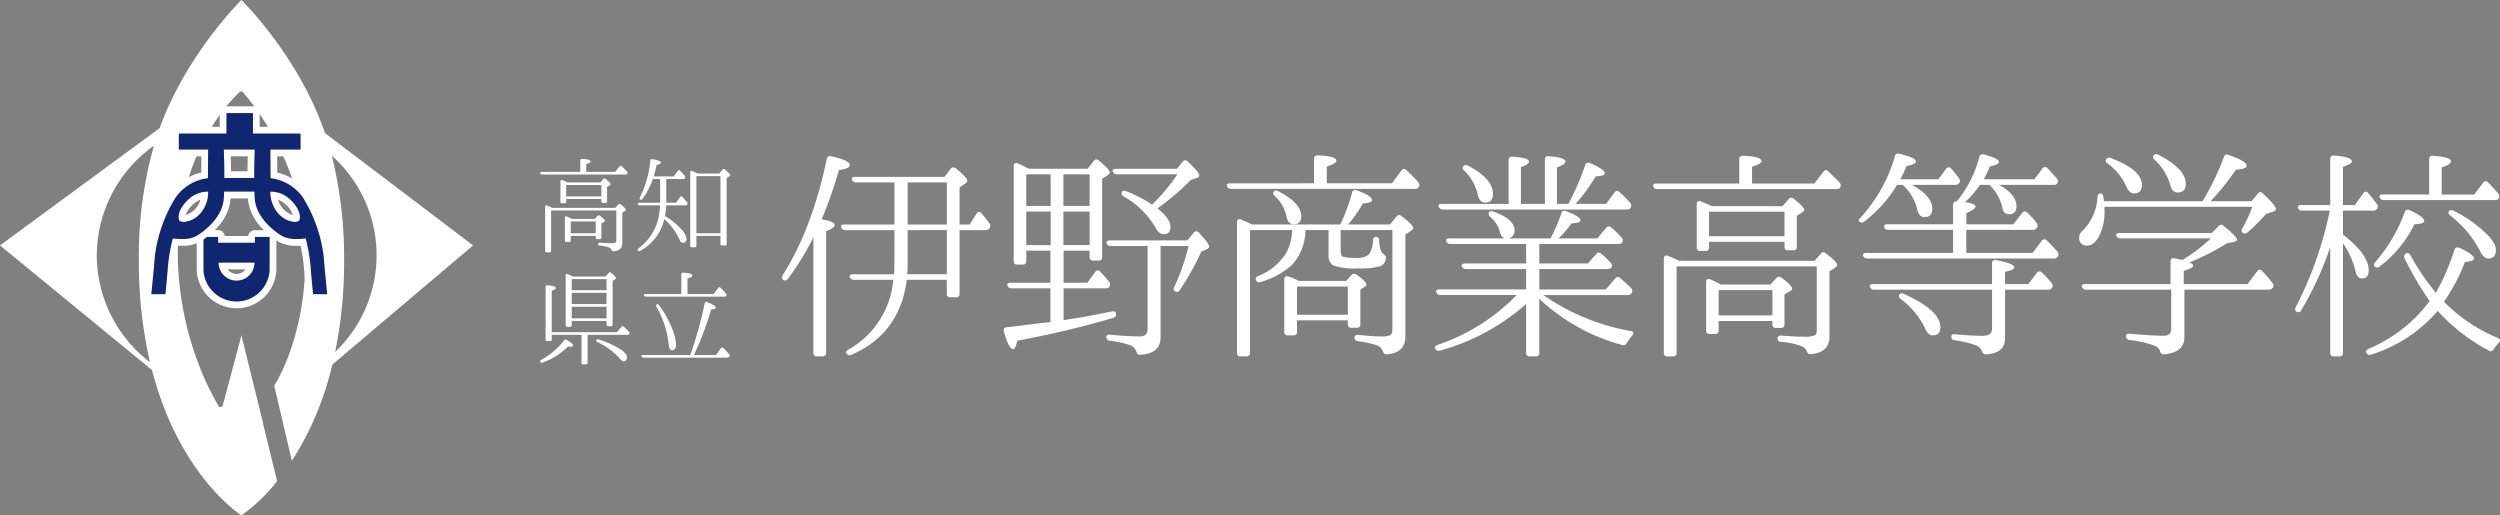 <svg id="Group_18" data-name="Group 18" xmlns="http://www.w3.org/2000/svg" xmlns:xlink="http://www.w3.org/1999/xlink" width="433.596" height="89.347" viewBox="0 0 433.596 89.347">
  <rect x="0" y="0" width="433.596" height="89.347" fill="#808080" stroke="none"/>
  <defs>
    <clipPath id="clip-path">
      <rect id="Rectangle_55" data-name="Rectangle 55" width="433.596" height="89.347" fill="none"/>
    </clipPath>
  </defs>
  <g id="Group_17" data-name="Group 17" transform="translate(0 0)" clip-path="url(#clip-path)">
    <path id="Path_76" data-name="Path 76" d="M82.049,42.564,56.368,23.086C51.756,9.6,41.864,0,41.864,0S32.332,9.375,27.682,22.232L0,42.564,26.355,64.17c4.538,17.49,14.379,24.448,15.433,25.149a.164.164,0,0,0,.183,0,29.621,29.621,0,0,0,6.09-5.872L45.609,73.413l.018-.015-1.394-5.7-.021,0-2.333-9.546L39.3,67.834h0l-.662,2.481a.406.406,0,0,1-.743.1c-.373-.641-.928-1.648-1.565-2.966l-.035-.008A54.827,54.827,0,0,1,30.88,41.287c.808-15.354,8.924-23.7,10.652-25.308a.428.428,0,0,1,.616.034c1.666,1.886,9.9,11.87,10.71,25.92.905,15.643-5.3,24.951-5.3,24.951l3.062,13.043a53.48,53.48,0,0,0,7.021-16.7ZM16.788,44.3A23.369,23.369,0,0,1,26.7,25.272a70.221,70.221,0,0,0-2.618,19.893,76.6,76.6,0,0,0,1.938,17.657A23.327,23.327,0,0,1,16.788,44.3M58.135,61.028a78,78,0,0,0,1.546-15.863,72.013,72.013,0,0,0-2.144-18.176,23.122,23.122,0,0,1,.6,34.039" transform="translate(0 0)" fill="#fff"/>
    <path id="Path_77" data-name="Path 77" d="M50.956,64.471a6.2,6.2,0,0,1-6.323-6.051V52.68a.583.583,0,0,1,.583-.583h2.555a.583.583,0,0,1,.583.583V53.1h5.2V52.68a.583.583,0,0,1,.583-.583H56.7a.583.583,0,0,1,.583.583v5.74a6.2,6.2,0,0,1-6.324,6.051m-2.466-6.745a2.534,2.534,0,0,0,4.933,0Z" transform="translate(-9.93 -11.591)" fill="#102670"/>
    <path id="Path_78" data-name="Path 78" d="M56.528,52.513v5.74a5.747,5.747,0,0,1-11.48,0v-5.74H47.6v1.005h6.37V52.513Zm-5.74,7.58a3.117,3.117,0,0,0,3.117-3.117H47.672a3.117,3.117,0,0,0,3.117,3.117m5.74-8.746H53.973a1.166,1.166,0,0,0-1.155,1.005h-4.06A1.167,1.167,0,0,0,47.6,51.347H45.048a1.167,1.167,0,0,0-1.166,1.166v5.74a6.912,6.912,0,0,0,13.813,0v-5.74a1.166,1.166,0,0,0-1.166-1.166m-7.3,6.8h3.126a1.949,1.949,0,0,1-3.126,0" transform="translate(-9.763 -11.424)" fill="#fff"/>
    <path id="Path_79" data-name="Path 79" d="M61.64,57.058a.582.582,0,0,1-.58-.523c0-.021-.223-2.163-.449-5.016a30.029,30.029,0,0,0-.688-4.083c-.286.026-.668.049-1.089.049a5.637,5.637,0,0,1-2.853-.593c-1.126-.676-4.818-3.183-5.052-7.075-.01-.177-.019-.361-.028-.548H46.775q-.013.282-.029.548c-.232,3.891-3.925,6.4-5.051,7.075a5.638,5.638,0,0,1-2.854.593c-.421,0-.8-.023-1.089-.049a30.2,30.2,0,0,0-.689,4.083c-.225,2.853-.446,4.995-.448,5.016a.583.583,0,0,1-.58.523H33.583a.583.583,0,0,1-.58-.642c0-.043.433-4.23.624-6.664a25.691,25.691,0,0,1,3.7-10.4,8.636,8.636,0,0,1,5.5-3.52l.022-3.859H38.353a.583.583,0,0,1-.583-.583V28.6a.583.583,0,0,1,.583-.583H46.03V25.057a.583.583,0,0,1,.583-.583h4.6a.583.583,0,0,1,.583.583v2.958h7.677a.583.583,0,0,1,.583.583v2.794a.583.583,0,0,1-.583.583H54.829l.022,3.859a8.634,8.634,0,0,1,5.5,3.521,25.684,25.684,0,0,1,3.7,10.4c.19,2.434.619,6.621.624,6.664a.583.583,0,0,1-.58.642ZM54.846,39.3A4.73,4.73,0,0,0,55.9,41.916a3.778,3.778,0,0,0,2.528,1.441,1.03,1.03,0,0,0,.335-.051c.079-.4-.054-1.459-1.453-2.8A4.35,4.35,0,0,0,54.846,39.3M38.915,43.306a1.029,1.029,0,0,0,.334.051,3.775,3.775,0,0,0,2.528-1.441A4.7,4.7,0,0,0,42.832,39.3a4.348,4.348,0,0,0-2.464,1.214c-1.4,1.337-1.532,2.395-1.453,2.8m11.929-7.575c.006-1.45.04-2.816.068-3.756H46.764c.029.94.061,2.306.068,3.756Z" transform="translate(-7.342 -5.445)" fill="#102670"/>
    <path id="Path_80" data-name="Path 80" d="M51.046,24.889v3.543h8.26v2.793h-5.23l.028,4.95a8.06,8.06,0,0,1,5.6,3.346,25.264,25.264,0,0,1,3.6,10.109c.194,2.469.625,6.677.625,6.677H61.473s-.22-2.123-.447-5a32.183,32.183,0,0,0-.825-4.673,11.545,11.545,0,0,1-1.532.1,5.287,5.287,0,0,1-2.555-.511c-1.363-.818-4.565-3.2-4.769-6.609-.021-.346-.036-.716-.048-1.1H46.047c-.013.381-.028.751-.049,1.1-.2,3.407-3.406,5.791-4.769,6.609a5.285,5.285,0,0,1-2.555.511,11.545,11.545,0,0,1-1.532-.1,32.184,32.184,0,0,0-.825,4.673c-.227,2.879-.447,5-.447,5H33.416s.432-4.209.625-6.677a25.264,25.264,0,0,1,3.6-10.109,8.06,8.06,0,0,1,5.6-3.346l.028-4.95H38.186V28.432h8.261V24.889ZM46.084,36.148h5.175c0-2.056.058-4.046.088-4.922H46c.03.876.09,2.867.088,4.922M58.26,43.772a1.406,1.406,0,0,0,.783-.208c.117-.077.662-1.578-1.5-3.642a4.843,4.843,0,0,0-3.29-1.4c-.119,0-.185.006-.185.006A5.61,5.61,0,0,0,55.3,42.136a4.328,4.328,0,0,0,2.965,1.636m-19.178,0a4.328,4.328,0,0,0,2.965-1.636,5.61,5.61,0,0,0,1.226-3.611s-.066-.006-.185-.006a4.843,4.843,0,0,0-3.29,1.4c-2.161,2.064-1.616,3.565-1.5,3.642a1.406,1.406,0,0,0,.783.208M51.046,23.723h-4.6a1.167,1.167,0,0,0-1.166,1.166v2.377H38.186a1.166,1.166,0,0,0-1.166,1.166v2.793a1.166,1.166,0,0,0,1.166,1.166h3.908L42.078,35.2a9.205,9.205,0,0,0-5.4,3.656,26.414,26.414,0,0,0-3.8,10.686c-.19,2.427-.617,6.607-.622,6.649a1.167,1.167,0,0,0,1.16,1.285h2.453a1.166,1.166,0,0,0,1.16-1.047c0-.021.224-2.169.449-5.03a27.69,27.69,0,0,1,.565-3.513c.2.01.407.016.63.016a6.18,6.18,0,0,0,3.155-.677c1.188-.712,5.083-3.363,5.333-7.539H50.18c.25,4.176,4.146,6.827,5.333,7.539a6.18,6.18,0,0,0,3.155.677c.222,0,.435-.006.63-.016a27.69,27.69,0,0,1,.565,3.513c.225,2.86.447,5.009.449,5.03a1.167,1.167,0,0,0,1.16,1.047h2.453a1.167,1.167,0,0,0,1.16-1.285c0-.042-.432-4.223-.622-6.649a26.414,26.414,0,0,0-3.8-10.686,9.205,9.205,0,0,0-5.4-3.656l-.016-2.806h4.057a1.166,1.166,0,0,0,1.166-1.166V28.432a1.166,1.166,0,0,0-1.166-1.166H52.212V24.889a1.167,1.167,0,0,0-1.166-1.166M47.2,32.392h2.947c-.019.735-.039,1.632-.047,2.59H47.245c-.009-.958-.028-1.855-.047-2.59M57.972,42.57a3.739,3.739,0,0,1-1.8-1.207,3.632,3.632,0,0,1-.752-1.445,3.978,3.978,0,0,1,1.323.847,4.192,4.192,0,0,1,1.233,1.8m-18.6,0a4.2,4.2,0,0,1,1.233-1.8,3.981,3.981,0,0,1,1.322-.847,3.64,3.64,0,0,1-.751,1.445,3.739,3.739,0,0,1-1.8,1.207" transform="translate(-7.175 -5.278)" fill="#fff"/>
    <path id="Path_81" data-name="Path 81" d="M127.45,37.7v-1.97c0-.181.109-.272.307-.272.994.037,1.483.182,1.483.435,0,.144-.253.289-.76.452V37.7h5.027l.741-.958a.237.237,0,0,1,.4-.019q.489.462.921.923a.323.323,0,0,1,.019.4c-.036.072-.126.109-.289.109H120.832a.317.317,0,0,1-.325-.217c-.054-.145.054-.236.253-.236Zm6.075,6.238.524-.578a.255.255,0,0,1,.4-.018c.615.47.9.778.9.921a.312.312,0,0,1-.145.218l-.47.307v5.226c0,.9-.506,1.392-1.536,1.464-.181,0-.253-.09-.308-.253a.78.78,0,0,0-.379-.38,6.136,6.136,0,0,0-1.7-.362.261.261,0,0,1-.271-.289c0-.145.107-.217.289-.217.632.054,1.247.09,1.844.09a1.814,1.814,0,0,0,.941-.145.625.625,0,0,0,.09-.362v-5.17H122.387v6.979a.257.257,0,0,1-.289.288h-.452a.257.257,0,0,1-.289-.288V43.755c0-.2.127-.289.325-.216a8.69,8.69,0,0,1,.9.4Zm-2.586-4.412.507-.578a.255.255,0,0,1,.4-.019c.579.453.85.742.85.886,0,.073-.054.145-.163.217l-.434.271v2.513c0,.181-.091.271-.29.271h-.415c-.2,0-.289-.09-.289-.271V42.4h-6.093v.453a.258.258,0,0,1-.289.289H124.3a.258.258,0,0,1-.289-.289v-3.49c0-.2.145-.308.326-.218a7.775,7.775,0,0,1,.886.38Zm-.976,6.328.488-.524a.268.268,0,0,1,.4-.037c.578.434.868.723.868.886,0,.073-.036.127-.126.181l-.488.289v2.423a.258.258,0,0,1-.289.289H130.4a.253.253,0,0,1-.271-.289V48.8h-4.339v.778a.253.253,0,0,1-.289.271h-.434a.253.253,0,0,1-.289-.271V45.654c0-.217.145-.307.344-.217.362.162.651.308.85.416Zm-4.954-3.905H131.1v-1.97h-6.093Zm.778,6.4h4.339V46.3h-4.339Z" transform="translate(-26.807 -7.888)" fill="#fff"/>
    <path id="Path_82" data-name="Path 82" d="M147.2,38.936v4.123h1.682l.705-.977a.236.236,0,0,1,.4-.018,10.36,10.36,0,0,1,.8.9.3.3,0,0,1,.036.4c-.054.108-.145.145-.308.145h-3.326a13.637,13.637,0,0,1-.217,1.862,12.018,12.018,0,0,1,2.839,2.3,2.817,2.817,0,0,1,.9,1.663c0,.452-.216.669-.614.669a.582.582,0,0,1-.543-.435A10.644,10.644,0,0,0,146.86,45.9a8.375,8.375,0,0,1-4.213,5.515.258.258,0,0,1-.379-.09c-.09-.109-.054-.218.09-.344a9.02,9.02,0,0,0,3.418-4.991,14.086,14.086,0,0,0,.343-2.476h-3.508a.33.33,0,0,1-.325-.2c-.072-.145.019-.253.235-.253h3.616V38.936h-1.266a12.521,12.521,0,0,1-1.826,3.49.271.271,0,0,1-.4.055c-.109-.055-.109-.163-.037-.326a17.915,17.915,0,0,0,1.826-6.418.264.264,0,0,1,.344-.236c1,.163,1.483.362,1.483.6,0,.144-.235.289-.742.416-.126.614-.289,1.265-.488,1.97h3.472l.687-.94a.246.246,0,0,1,.416-.037c.308.326.578.634.778.886a.328.328,0,0,1,.036.4c-.054.108-.126.144-.289.144Zm9.2-.94.543-.7a.273.273,0,0,1,.415-.019c.615.506.922.85.922,1.012a.22.22,0,0,1-.108.163l-.507.344V50.183a.253.253,0,0,1-.271.289h-.507a.266.266,0,0,1-.289-.289V48.808h-4.176V50.49c0,.2-.09.29-.271.29h-.506a.259.259,0,0,1-.289-.29V37.743c0-.2.145-.289.343-.2.38.18.687.326.923.452Zm-3.977,10.36h4.176V38.448h-4.176Z" transform="translate(-31.641 -7.896)" fill="#fff"/>
    <path id="Path_83" data-name="Path 83" d="M120.648,75.94a12.7,12.7,0,0,0,4.014-3.416.268.268,0,0,1,.379-.091c.778.452,1.158.76,1.158.994,0,.145-.163.217-.471.217-.036,0-.18-.019-.415-.036a11.682,11.682,0,0,1-4.43,2.8.277.277,0,0,1-.362-.127c-.09-.127-.036-.235.127-.344m1.844-4.809h11.319l.778-.94a.267.267,0,0,1,.4-.037c.308.289.6.578.886.886a.33.33,0,0,1,.054.4c-.054.109-.163.145-.326.145h-6.888v4.845c0,.18-.091.272-.289.272h-.488a.241.241,0,0,1-.272-.272V71.583h-5.17v.795c0,.2-.09.289-.271.289h-.506a.258.258,0,0,1-.289-.289V63.265a.252.252,0,0,1,.307-.271c1,.072,1.465.234,1.465.47q0,.244-.705.488Zm9.347-9.655.525-.615a.246.246,0,0,1,.4-.036c.578.47.886.778.886.922,0,.072-.054.108-.145.181l-.452.307v7.575a.253.253,0,0,1-.272.289h-.488a.266.266,0,0,1-.29-.289v-.632h-6.038V69.9c0,.2-.09.29-.271.29H125.2a.259.259,0,0,1-.289-.29V61.294c0-.216.037-.325.09-.307.019,0,.037.018.054.018a1.8,1.8,0,0,0,.236.09,6.733,6.733,0,0,1,.849.38Zm.163.453h-6.039v1.917H132Zm0,2.368h-6.039v1.953H132Zm0,2.424h-6.039v2.007H132Zm-1.41,5.659a14.8,14.8,0,0,1,3.888,1.772c.723.488,1.067.94,1.067,1.32q0,.7-.6.705c-.2,0-.434-.2-.759-.578a11.579,11.579,0,0,0-3.8-2.766c-.162-.073-.217-.2-.144-.326.054-.127.18-.162.343-.127" transform="translate(-26.804 -13.513)" fill="#fff"/>
    <path id="Path_84" data-name="Path 84" d="M151.551,75.108l.162-.452a69.716,69.716,0,0,0,2.35-8.552.242.242,0,0,1,.362-.181c1.048.38,1.555.723,1.555.959,0,.163-.272.271-.814.325a50.563,50.563,0,0,1-2.893,7.7l-.09.2H156l.868-1.193a.247.247,0,0,1,.4-.037,9.059,9.059,0,0,1,.994,1.067l.054.054a.3.3,0,0,1,0,.4.365.365,0,0,1-.325.163H143.415a.333.333,0,0,1-.326-.217c-.054-.145.037-.236.253-.236ZM150,64.532V61.1a.252.252,0,0,1,.307-.272c1.085.054,1.628.236,1.628.488,0,.18-.289.362-.868.525v2.694H155.6l.8-1.067a.246.246,0,0,1,.4-.037c.307.307.615.652.94,1.031a.324.324,0,0,1,.036.4.351.351,0,0,1-.307.127H143.848a.347.347,0,0,1-.325-.218c-.054-.144.054-.234.271-.234Zm-3.905,1.9a17.132,17.132,0,0,1,2.568,4.791,7.411,7.411,0,0,1,.415,2.026c0,.686-.235,1.03-.687,1.03q-.488,0-.6-1.139a16.4,16.4,0,0,0-2.116-6.419q-.135-.244.054-.379a.24.24,0,0,1,.362.09" transform="translate(-31.831 -13.532)" fill="#fff"/>
    <path id="Path_85" data-name="Path 85" d="M183.561,46.8c0,.31-.466.659-1.475,1.048V68.935a.543.543,0,0,1-.582.621h-1.01a.571.571,0,0,1-.621-.621V48.9a45.553,45.553,0,0,1-4.426,7.222.554.554,0,0,1-.854.117c-.233-.156-.233-.427-.039-.777,3.417-5.358,5.941-12.076,7.649-20.153a.558.558,0,0,1,.738-.466c2.175.466,3.262,1.01,3.262,1.553,0,.388-.622.66-1.9.854a74.111,74.111,0,0,1-2.99,8.543c1.514.233,2.252.582,2.252,1.01m10.368.854h-8.543a.711.711,0,0,1-.7-.466c-.117-.311.117-.505.543-.505h8.7v-7.3h-6.64a.68.68,0,0,1-.7-.467c-.155-.31.077-.5.543-.5h15.494l1.048-1.4a.617.617,0,0,1,.893-.078c1.32,1.049,1.98,1.786,1.98,2.175a.473.473,0,0,1-.232.388l-1.088.738v6.446h1.747l1.2-1.9a.48.48,0,0,1,.854-.039,20.022,20.022,0,0,1,1.359,1.709.739.739,0,0,1-.621,1.2h-4.543V58.684a.539.539,0,0,1-.621.621h-.97a.539.539,0,0,1-.621-.621V56.276h-6.952c-.776,6.252-4,10.562-9.591,13.009a.6.6,0,0,1-.815-.194c-.194-.272-.079-.5.271-.7a15.317,15.317,0,0,0,7.8-12.115H186.9a.71.71,0,0,1-.7-.466c-.156-.311.077-.5.543-.5h7.106a19.727,19.727,0,0,0,.078-1.981Zm2.291,0V53.4a17.96,17.96,0,0,1-.078,1.9h6.873v-7.65Zm0-.971h6.8v-7.3h-6.8Z" transform="translate(-38.803 -7.747)" fill="#fff"/>
    <path id="Path_86" data-name="Path 86" d="M238.438,37.181l1.087-1.359a.528.528,0,0,1,.854-.078c1.281,1.049,1.9,1.747,1.9,2.059,0,.155-.156.349-.428.543l-.893.583V52.481a.539.539,0,0,1-.621.621h-.932a.554.554,0,0,1-.621-.621V51.393h-4.5v5.553H238.4l1.359-1.864a.512.512,0,0,1,.854-.077c.465.5,1.008,1.087,1.553,1.786a.67.67,0,0,1-.544,1.126h-7.338v5.514l.97-.155c2.64-.39,5.126-.893,7.456-1.36.428-.077.66.117.66.505.039.31-.117.5-.466.621A166.532,166.532,0,0,1,226.245,67c-.194.971-.467,1.477-.738,1.477-.467,0-1.01-1.01-1.592-3.067-.116-.428.039-.7.467-.739,2.407-.232,4.776-.62,7.222-.854l.389-.039V57.917h-6.757a.709.709,0,0,1-.7-.466c-.117-.31.116-.5.543-.5h6.912V51.393H227.8v1.786c0,.428-.194.621-.621.621h-.931c-.428,0-.622-.194-.622-.621V36.715c0-.466.312-.66.738-.466.933.466,1.553.738,1.864.931Zm-6.408.971H227.8v5.475h4.233ZM227.8,50.422h4.233V44.6H227.8Zm10.989-12.27h-4.543v5.475h4.543Zm0,6.446h-4.543v5.824h4.543Zm12.31,5.98v15.8c0,1.9-1.165,2.951-3.534,3.067-.388.039-.543-.155-.66-.543a1.885,1.885,0,0,0-1.2-1.165A19.26,19.26,0,0,0,242.282,67a.612.612,0,0,1-.582-.659c0-.272.233-.428.66-.389a48.731,48.731,0,0,0,5.087.311q1.4,0,1.4-1.281V50.578h-6.408a.71.71,0,0,1-.7-.466c-.117-.272.077-.505.543-.505h13.435l1.127-1.32c.233-.349.583-.349.893-.039,1.165,1.282,1.786,2.059,1.786,2.447,0,.156-.117.31-.388.428l-.971.426a46.166,46.166,0,0,1-3.766,6.719.545.545,0,0,1-.816.155c-.271-.155-.271-.388-.117-.737a36.124,36.124,0,0,0,2.485-7.107Zm2.912-12.426H243.524a.71.71,0,0,1-.7-.467c-.156-.31.078-.5.543-.5H253.93l.971-1.2c.271-.349.543-.349.893-.077,1.32,1.242,2.019,2.057,2.019,2.445,0,.194-.117.311-.35.389l-1.126.388a44.2,44.2,0,0,1-5.786,4.932c1.514,1.165,2.252,2.252,2.252,3.223,0,.854-.388,1.242-1.2,1.242-.5,0-.971-.349-1.4-1.165a14.989,14.989,0,0,0-5.513-5.4.568.568,0,0,1-.233-.855c.116-.155.388-.155.776,0a24.355,24.355,0,0,1,4.388,2.291,32.7,32.7,0,0,0,4.388-5.242" transform="translate(-49.809 -7.912)" fill="#fff"/>
    <path id="Path_87" data-name="Path 87" d="M288.785,39.5V35.268a.583.583,0,0,1,.659-.62c2.175.116,3.224.426,3.224.931,0,.31-.543.661-1.67,1.01V39.5h11.3l1.63-2.214a.531.531,0,0,1,.854-.077,17.8,17.8,0,0,1,2.1,2.136.644.644,0,0,1,.039.815.6.6,0,0,1-.621.311H274.378a.711.711,0,0,1-.7-.467c-.116-.31.116-.5.544-.5Zm4.543,7.145a30.042,30.042,0,0,0,2.058-5.552.545.545,0,0,1,.776-.388c1.787.659,2.679,1.2,2.679,1.708,0,.31-.543.5-1.592.582a21.388,21.388,0,0,1-2.563,3.65h7.26l1.127-1.359a.554.554,0,0,1,.854-.116c1.4,1.048,2.058,1.708,2.058,2.1,0,.155-.117.272-.311.427l-1.048.7V66.062c0,1.9-1.088,2.951-3.224,3.106-.388,0-.543-.194-.7-.543a1.631,1.631,0,0,0-1.088-1.049,17.7,17.7,0,0,0-3.223-.7.614.614,0,0,1-.582-.661c0-.31.233-.466.66-.427a39.189,39.189,0,0,0,3.922.272,4.075,4.075,0,0,0,1.553-.194c.272-.117.428-.467.428-1.01V47.617h-8.969V51.19c0,.543.117.893.349,1.009a7.5,7.5,0,0,0,2.291.233,3.026,3.026,0,0,0,2.33-.66,5.032,5.032,0,0,0,.659-2.446.5.5,0,0,1,.739-.467c.194.079.31.272.31.661.078,1.2.31,1.941.737,2.252.272.233.505.349.428.7a1.641,1.641,0,0,1-.931,1.4,13.4,13.4,0,0,1-4,.389,11.366,11.366,0,0,1-4.271-.543,2.171,2.171,0,0,1-.738-1.941V47.617h-4a9.064,9.064,0,0,1-2.252,5.941,13.453,13.453,0,0,1-5.553,3.067.573.573,0,0,1-.777-.349c-.155-.272,0-.5.35-.7a9.838,9.838,0,0,0,4.931-4.078,8.642,8.642,0,0,0,.971-3.883h-7.3V68.9a.543.543,0,0,1-.583.621h-1.048a.554.554,0,0,1-.622-.621V46.258c0-.466.272-.659.738-.466.777.349,1.437.621,1.865.854ZM282.572,40.86c2.679,1.4,4,2.835,4,4.349,0,.931-.428,1.4-1.32,1.4-.621,0-1.049-.427-1.243-1.321a6.553,6.553,0,0,0-2.018-3.572c-.311-.272-.35-.5-.194-.777a.577.577,0,0,1,.777-.078m11.8,15.571.893-1.01a.62.62,0,0,1,.893-.077c1.165.816,1.709,1.4,1.709,1.708a.47.47,0,0,1-.232.349l-.816.544v6.019a.515.515,0,0,1-.582.582h-.971a.543.543,0,0,1-.621-.582v-.7h-8.815v1.981a.554.554,0,0,1-.621.621h-.971a.554.554,0,0,1-.621-.621V56.2c0-.466.272-.659.7-.543a13.5,13.5,0,0,1,1.863.777ZM285.834,62.3h8.815V57.4h-8.815Z" transform="translate(-60.882 -7.709)" fill="#fff"/>
    <path id="Path_88" data-name="Path 88" d="M338.188,50.068v3.378h8.427l1.436-1.63a.531.531,0,0,1,.854-.078,16.788,16.788,0,0,1,1.669,1.592.611.611,0,0,1,.078.854.748.748,0,0,1-.66.233h-11.8v3.534H349.72l1.63-1.9a.531.531,0,0,1,.854-.078,25.359,25.359,0,0,1,1.9,1.747.708.708,0,0,1,.117.854.784.784,0,0,1-.7.35H338.886a38.18,38.18,0,0,0,15.183,6.251c.466.079.544.389.232.777a10.592,10.592,0,0,0-.97,1.32.6.6,0,0,1-.777.311,33.935,33.935,0,0,1-14.367-8V68.94a.543.543,0,0,1-.582.621h-1.088a.572.572,0,0,1-.621-.621V60.474a37.43,37.43,0,0,1-14.91,8.077.668.668,0,0,1-.816-.272c-.194-.271-.039-.543.349-.7a34.384,34.384,0,0,0,13.747-8.659H321.024a.71.71,0,0,1-.7-.466c-.117-.311.078-.505.543-.505H335.9V54.417H325.451a.746.746,0,0,1-.7-.465c-.117-.312.117-.505.582-.505H335.9V50.068H322.771a.7.7,0,0,1-.7-.427c-.155-.311.039-.544.543-.544h9.552a1.445,1.445,0,0,1-.814-1.126,5.136,5.136,0,0,0-1.71-2.64.618.618,0,0,1-.116-.854c.078-.155.31-.155.66-.039,2.446.854,3.727,1.941,3.727,3.339a1.377,1.377,0,0,1-1.048,1.32h7.261a28.379,28.379,0,0,0,1.9-4.388.512.512,0,0,1,.777-.349c1.669.621,2.524,1.165,2.524,1.592,0,.31-.543.5-1.553.543a17.122,17.122,0,0,1-2.252,2.6h6.718l1.553-1.825a.531.531,0,0,1,.854-.078,15.661,15.661,0,0,1,1.826,1.787.6.6,0,0,1,.077.816c-.116.194-.31.271-.659.271Zm5.048-6.951a47.885,47.885,0,0,0,2.912-6.718.562.562,0,0,1,.816-.388c1.708.776,2.563,1.32,2.563,1.747,0,.35-.5.544-1.553.582a31.118,31.118,0,0,1-3.5,4.776h5.281l1.477-1.98a.531.531,0,0,1,.854-.077c.737.659,1.359,1.32,1.863,1.864a.692.692,0,0,1-.582,1.165H321.451a.711.711,0,0,1-.7-.467c-.155-.31.077-.5.543-.5h11.572v-7.61a.541.541,0,0,1,.659-.582c1.9.116,2.874.388,2.874.854,0,.31-.466.62-1.4.97v6.368h4.155V35.429a.541.541,0,0,1,.659-.583q2.912.234,2.913.933c0,.31-.5.659-1.476,1.008v6.33ZM325.8,36.477c2.913,1.515,4.349,3.146,4.349,4.932,0,.971-.427,1.476-1.359,1.476q-.99,0-1.281-1.4a8.117,8.117,0,0,0-2.369-4.154c-.271-.272-.31-.5-.116-.738.155-.232.427-.271.776-.117" transform="translate(-71.213 -7.752)" fill="#fff"/>
    <path id="Path_89" data-name="Path 89" d="M383.7,39.563V35.329c0-.388.233-.582.66-.582,2.136.078,3.184.389,3.184.932,0,.311-.544.621-1.63.971v2.913h10.8L398.3,37.5a.509.509,0,0,1,.854-.039q1.048.99,1.98,1.98a.7.7,0,0,1,.039.854c-.078.156-.272.233-.621.233H369.487a.68.68,0,0,1-.7-.467c-.117-.31.117-.5.544-.5Zm13.047,13.4,1.127-1.242a.547.547,0,0,1,.854-.039c1.321,1.01,1.941,1.669,1.941,1.981a.662.662,0,0,1-.31.465l-1.01.661V66.006c0,1.941-1.087,2.99-3.3,3.146-.388,0-.543-.194-.66-.543a1.661,1.661,0,0,0-.815-.816,13.162,13.162,0,0,0-3.65-.777.561.561,0,0,1-.582-.621c0-.31.233-.466.621-.466,1.359.116,2.679.194,3.961.194a3.908,3.908,0,0,0,2.019-.311,1.335,1.335,0,0,0,.194-.777V53.93H372.827V68.918a.554.554,0,0,1-.621.621h-.97a.554.554,0,0,1-.622-.621V52.571c0-.428.272-.622.7-.467a19.429,19.429,0,0,1,1.941.854Zm-5.552-9.474,1.087-1.243a.548.548,0,0,1,.854-.039c1.242.971,1.825,1.592,1.825,1.9,0,.156-.117.311-.35.467l-.931.582v5.4c0,.389-.194.582-.621.582h-.893c-.427,0-.621-.194-.621-.582v-.893H378.458v.971a.555.555,0,0,1-.622.621h-.893a.554.554,0,0,1-.621-.621v-7.5c0-.426.31-.659.7-.465a16.433,16.433,0,0,1,1.9.816Zm-2.1,13.59,1.048-1.126a.576.576,0,0,1,.854-.078c1.242.931,1.864,1.553,1.864,1.9,0,.156-.077.271-.271.389l-1.049.62v5.2a.554.554,0,0,1-.621.621h-.893a.544.544,0,0,1-.583-.621V63.4h-9.319v1.669a.543.543,0,0,1-.621.582h-.932a.543.543,0,0,1-.62-.582V56.647c0-.465.31-.659.738-.465.776.349,1.4.659,1.824.893Zm-10.64-8.387h13.086V44.455H378.458Zm1.669,13.746h9.319V58.045h-9.319Z" transform="translate(-82.042 -7.731)" fill="#fff"/>
    <path id="Path_90" data-name="Path 90" d="M428.425,38.719l1.359-1.826a.528.528,0,0,1,.854-.078l-.194-.156a11.907,11.907,0,0,1,1.553,1.9.609.609,0,0,1,0,.854c-.116.194-.31.272-.659.272h-7.495c2.368,1.281,3.533,2.679,3.533,4.154,0,.972-.466,1.438-1.358,1.438-.622,0-1.049-.428-1.243-1.32a8.39,8.39,0,0,0-2.524-4.272h-.971a23.206,23.206,0,0,1-5.747,6.408c-.271.232-.543.194-.854-.079-.117-.116-.039-.349.233-.62a26.47,26.47,0,0,0,5.98-10.679c.078-.388.349-.5.777-.427,1.9.467,2.873.893,2.873,1.359,0,.311-.543.582-1.63.777a22.048,22.048,0,0,1-1.088,2.291Zm16.659,0,1.4-1.864a.528.528,0,0,1,.855-.077c.621.659,1.165,1.242,1.669,1.824a.6.6,0,0,1,.039.816.641.641,0,0,1-.621.272h-9.475c2.019,1.087,3.028,2.33,3.028,3.689q0,1.4-1.281,1.4-.991,0-1.165-1.165a7.757,7.757,0,0,0-2.252-3.923h-1.631a16.187,16.187,0,0,1-2.6,2.99c1.2.156,1.825.428,1.825.739,0,.349-.543.738-1.592,1.165v1.941h8.154l1.515-1.941a.529.529,0,0,1,.893-.078,12.076,12.076,0,0,1,1.63,1.786.74.74,0,0,1-.621,1.2H433.28v4h11.493l1.592-2.1a.529.529,0,0,1,.854-.079c.7.661,1.282,1.321,1.864,1.942a.7.7,0,0,1,.077.854.718.718,0,0,1-.659.35H416.116a.762.762,0,0,1-.738-.466c-.116-.311.117-.505.582-.505h15.028v-4H419.727a.67.67,0,0,1-.7-.505c-.077-.271.117-.466.583-.466h11.377V43.184c0-.427.194-.621.582-.621h.039a19.769,19.769,0,0,0,3.922-7.689c.078-.388.349-.543.777-.466,1.747.466,2.64.893,2.64,1.32,0,.272-.5.543-1.553.738-.428,1.009-.816,1.747-1.088,2.252ZM440,57.862V66.25c0,1.786-1.087,2.717-3.3,2.834-.388,0-.543-.194-.7-.543a1.79,1.79,0,0,0-1.127-1.048,17.548,17.548,0,0,0-3.611-.854.593.593,0,0,1-.583-.66c0-.271.233-.428.661-.389a45.01,45.01,0,0,0,4.853.272c1.048,0,1.553-.427,1.553-1.242V57.862H417.281a.665.665,0,0,1-.7-.466c-.155-.311.079-.5.543-.5h20.62V53.28a.532.532,0,0,1,.7-.543c2.1.388,3.145.816,3.145,1.242,0,.31-.5.582-1.592.777v2.136h4.039l1.475-1.941a.53.53,0,0,1,.854-.079,18.124,18.124,0,0,1,1.708,1.826.647.647,0,0,1,.079.816.683.683,0,0,1-.661.349Zm-17.551.738c4.232,1.9,6.33,3.844,6.33,5.747,0,.97-.428,1.436-1.321,1.436-.543,0-.971-.388-1.32-1.2a13.686,13.686,0,0,0-4.272-5.125c-.271-.233-.349-.505-.194-.739s.427-.271.777-.116" transform="translate(-92.247 -7.624)" fill="#fff"/>
    <path id="Path_91" data-name="Path 91" d="M485.193,42.548a43.886,43.886,0,0,0,3.689-7.65.571.571,0,0,1,.816-.388c2.1.737,3.145,1.358,3.145,1.9,0,.35-.621.583-1.864.661a44.469,44.469,0,0,1-4.388,5.475H493.7l1.088-1.321c.233-.349.544-.349.854-.038,1.515,1.436,2.291,2.329,2.291,2.718,0,.155-.156.349-.544.465l-1.2.389a31.368,31.368,0,0,1-3.223,3.223.609.609,0,0,1-.854,0c-.194-.155-.194-.388,0-.737a25.085,25.085,0,0,0,1.71-3.728H468.185V44.1a9.073,9.073,0,0,1-1.088,4.776c-.582.893-1.2,1.359-1.864,1.359a1.264,1.264,0,0,1-1.437-1.4,1.55,1.55,0,0,1,.582-1.166,8.906,8.906,0,0,0,2.6-5.9.532.532,0,0,1,.66-.544c.194.039.311.233.35.582.077.467.116.7.116.739ZM483.562,53.73c0,.272-.543.583-1.63.893v2.291H493l1.669-2.213a.508.508,0,0,1,.854-.039,22.594,22.594,0,0,1,1.786,2.057.649.649,0,0,1,.039.854.73.73,0,0,1-.66.31H482.048v8.193c0,1.825-1.2,2.835-3.573,3.029-.388,0-.543-.194-.66-.582a1.55,1.55,0,0,0-.893-.893,17.307,17.307,0,0,0-4.426-1.009.649.649,0,0,1-.582-.7c0-.271.232-.427.66-.388,2.563.233,4.543.349,5.863.349.893,0,1.32-.388,1.32-1.165V57.885H465a.663.663,0,0,1-.7-.465c-.156-.312.077-.505.544-.505H479.64V52.993a.5.5,0,0,1,.661-.543c.349.078.816.155,1.4.272l.232-.117a30.026,30.026,0,0,0,4.7-3.611H470.98a.731.731,0,0,1-.738-.428c-.116-.311.078-.5.582-.5h15.96l1.2-1.2a.529.529,0,0,1,.855-.039c1.553,1.242,2.329,2.058,2.329,2.369,0,.194-.194.349-.621.427l-1.087.194a42.073,42.073,0,0,1-6.524,3.339c.428.194.621.388.621.582M469.272,35.054c3.573,1.358,5.4,2.912,5.4,4.659,0,1.01-.465,1.477-1.359,1.477-.582,0-1.008-.428-1.359-1.243a9.9,9.9,0,0,0-3.261-3.961c-.311-.233-.389-.466-.194-.738.155-.233.388-.31.777-.194m8.232-.583c3.185,1.631,4.777,3.34,4.777,5.087,0,.97-.466,1.475-1.4,1.475-.661,0-1.088-.465-1.321-1.4a9.574,9.574,0,0,0-2.718-4.31.49.49,0,0,1-.116-.739c.155-.232.427-.271.776-.117" transform="translate(-103.186 -7.648)" fill="#fff"/>
    <path id="Path_92" data-name="Path 92" d="M518.055,50.579a57.248,57.248,0,0,1-5.048,10.988.539.539,0,0,1-.855.156c-.232-.156-.232-.428-.077-.739a64.369,64.369,0,0,0,5.9-16.735h-4.816a.668.668,0,0,1-.7-.5c-.079-.311.155-.467.582-.467h5.009v-8a.541.541,0,0,1,.66-.582c2.058.156,3.106.5,3.106,1.048,0,.272-.543.583-1.553.893v6.64h2.057l1.438-2.019c.272-.389.582-.389.854-.078.544.622,1.047,1.281,1.514,1.9a.649.649,0,0,1,.039.854.688.688,0,0,1-.66.311h-5.242V48.4c2.951,2.291,4.465,4.349,4.465,6.212,0,.932-.388,1.4-1.2,1.4-.582,0-.932-.466-1.126-1.437a14.22,14.22,0,0,0-2.136-4.66V68.907a.572.572,0,0,1-.621.621h-.971a.572.572,0,0,1-.621-.621Zm12.892,1.941a.616.616,0,0,1,.272-.855c.271-.155.543-.039.737.311a41.409,41.409,0,0,0,4.426,6.523l.156-.271a41.867,41.867,0,0,0,3.067-7.184.554.554,0,0,1,.816-.349c1.747.777,2.563,1.4,2.563,1.826,0,.349-.505.543-1.553.621a33.293,33.293,0,0,1-3.651,6.911,28.468,28.468,0,0,0,9.358,6.291c.428.194.466.5.156.816a10.113,10.113,0,0,0-.933,1.165.542.542,0,0,1-.815.194,32.844,32.844,0,0,1-8.854-6.872,25.139,25.139,0,0,1-11.532,7.571.627.627,0,0,1-.816-.271c-.194-.272-.039-.544.388-.739a25.455,25.455,0,0,0,10.562-8.27,56.754,56.754,0,0,1-4.349-7.416m-5.087.659a27.264,27.264,0,0,0,5.126-8.7.578.578,0,0,1,.854-.311c1.669.777,2.524,1.438,2.524,1.864,0,.349-.544.543-1.708.582a20.382,20.382,0,0,1-6.058,7.339.561.561,0,0,1-.816,0c-.233-.232-.194-.5.077-.777m9.358-11.727V35.318a.541.541,0,0,1,.66-.582c2.1.156,3.107.466,3.107.971,0,.349-.5.7-1.592,1.047v4.7h5.631l1.554-2.057a.508.508,0,0,1,.854-.039c.544.543,1.126,1.165,1.747,1.9a.71.71,0,0,1,.117.854c-.117.233-.311.31-.661.31h-19.3a.712.712,0,0,1-.7-.466c-.156-.311.078-.505.544-.505Zm4.194,2.8A21.919,21.919,0,0,1,545,48.132c1.2,1.126,1.787,2.1,1.787,2.951,0,.971-.428,1.477-1.281,1.477-.543,0-1.049-.428-1.437-1.243a18.433,18.433,0,0,0-5.2-6.212c-.311-.233-.388-.467-.233-.739s.428-.271.777-.116" transform="translate(-113.903 -7.718)" fill="#fff"/>
  </g>
</svg>
